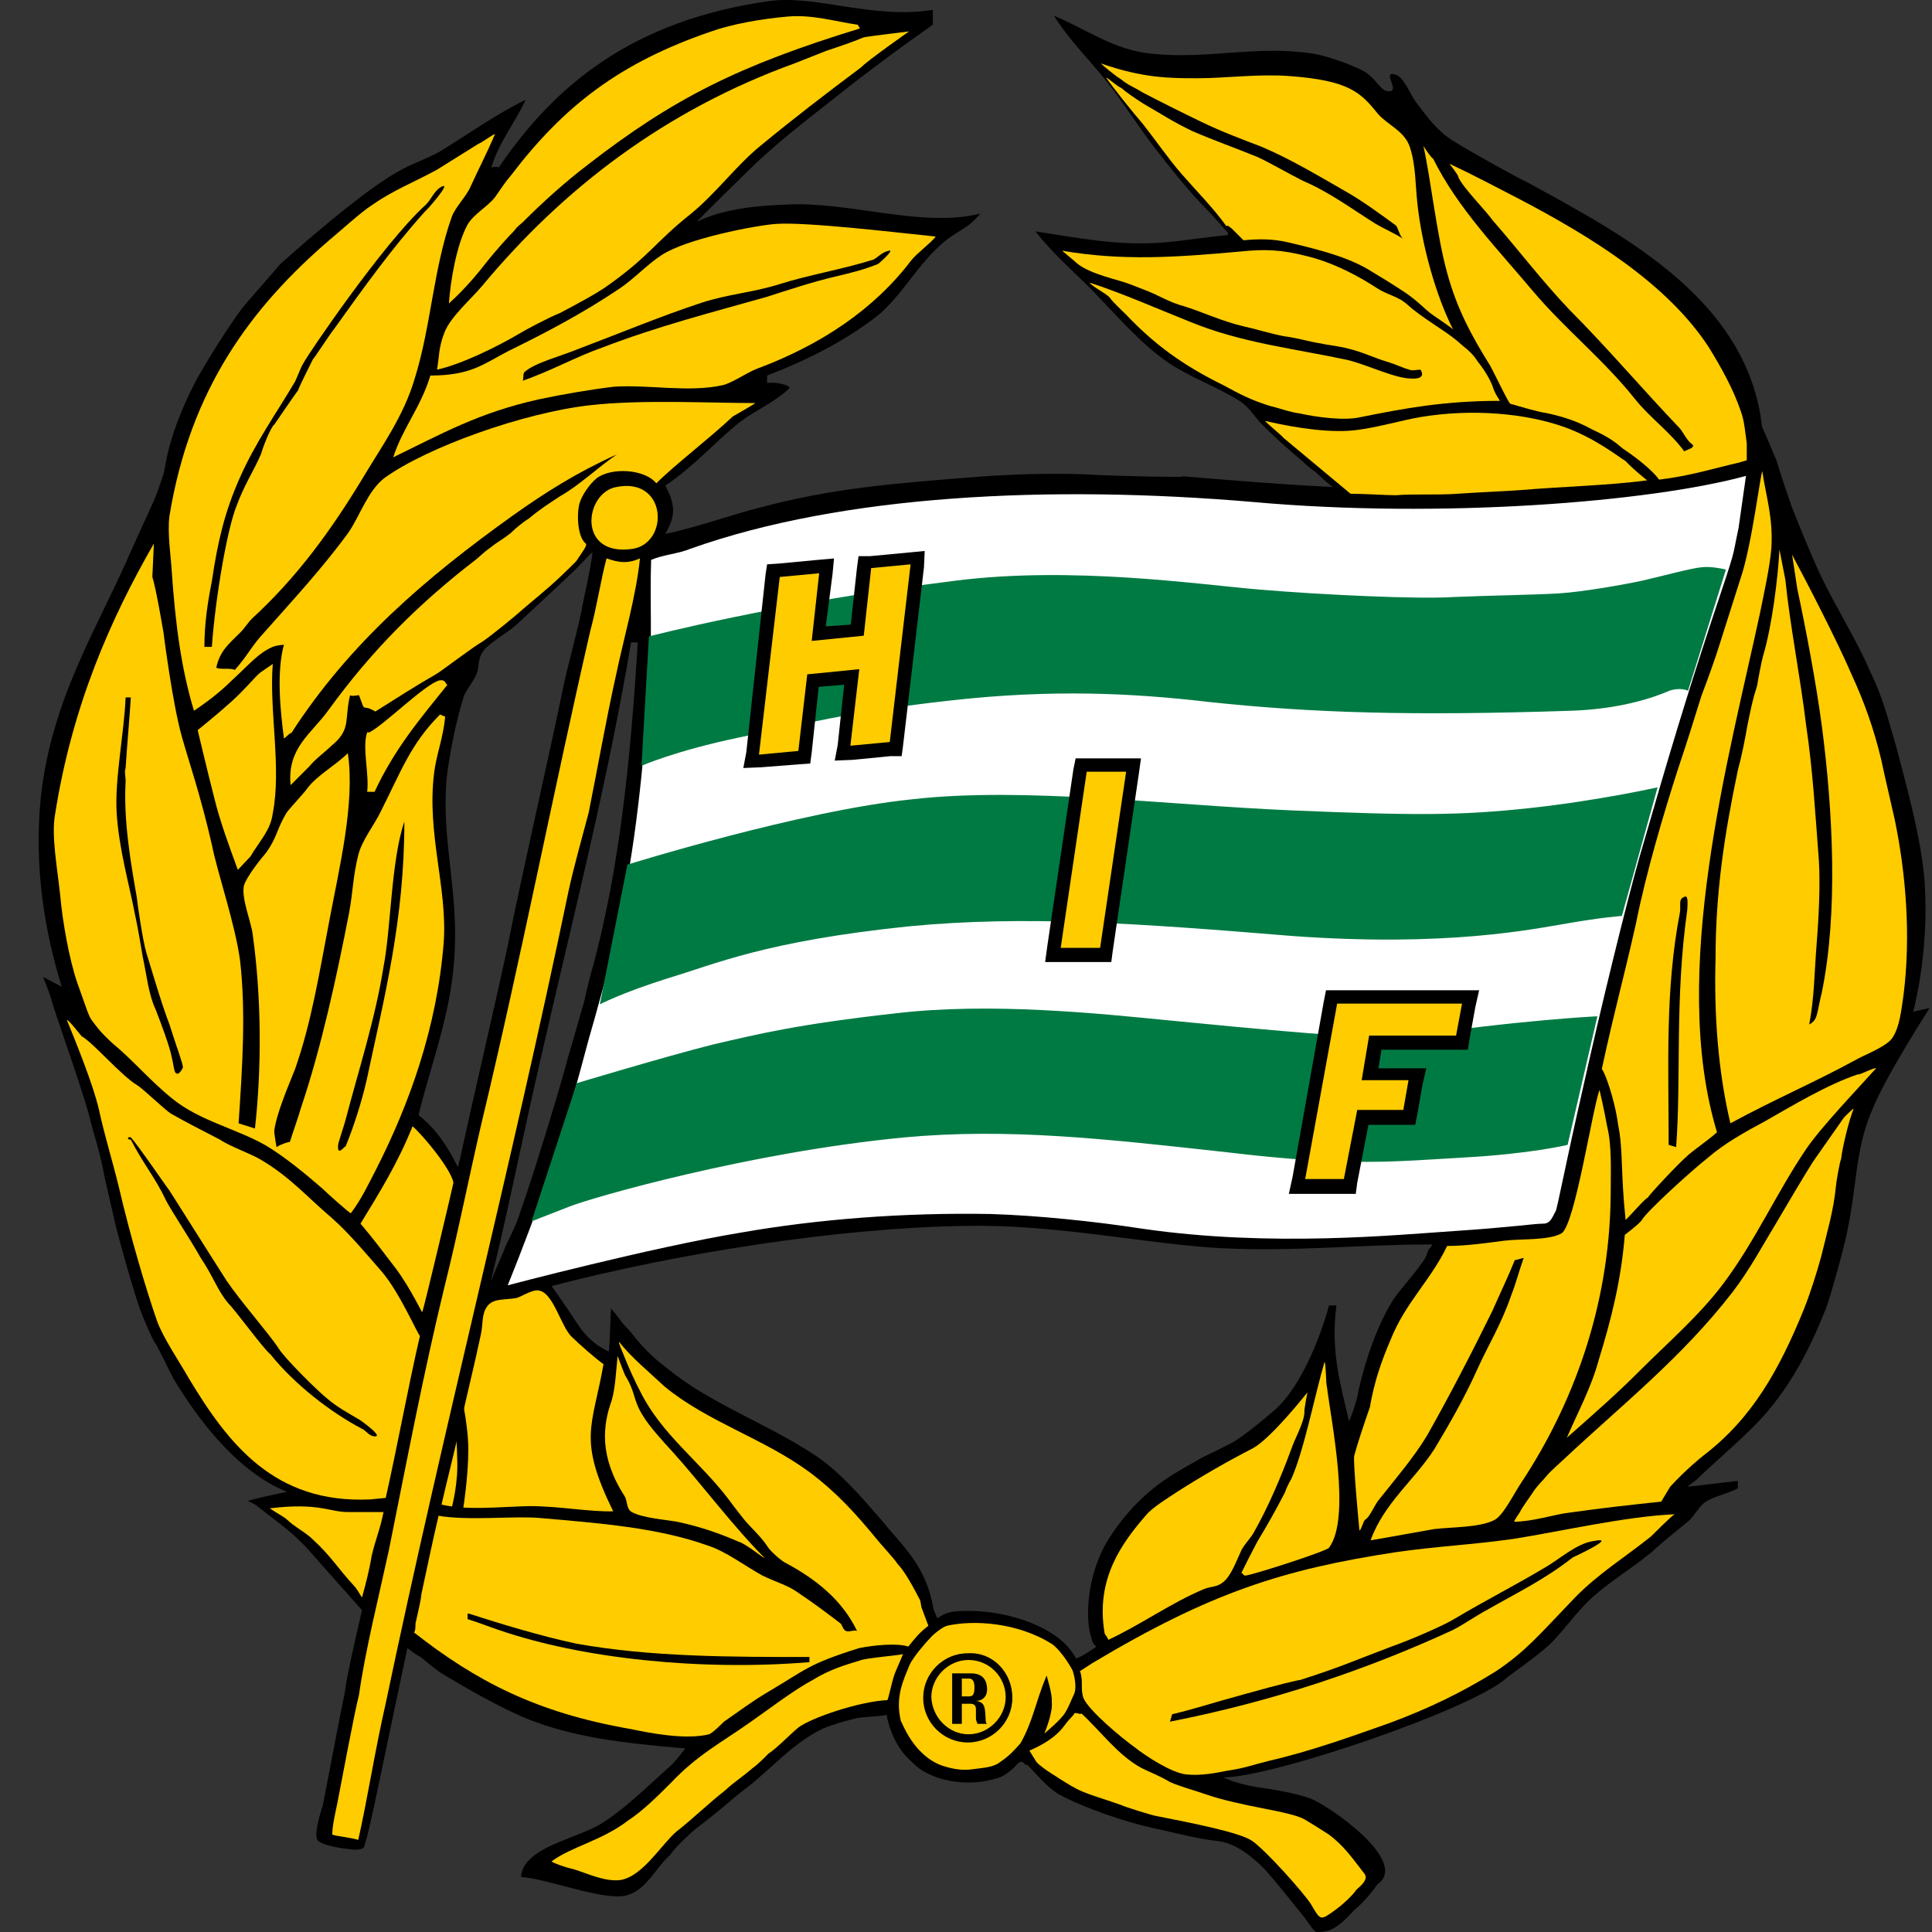 <svg width="50" height="50" viewBox="0 0 50 50" fill="none" xmlns="http://www.w3.org/2000/svg">
<rect x="0" y="0" width="50" height="50" fill="#333333" stroke="none"/>
<path d="M35.126 49.365C34.991 49.461 34.799 49.75 34.51 49.904C34.356 50 34.164 50 34.068 50C33.972 49.962 33.914 49.808 33.645 49.481C33.375 49.154 33.068 48.75 32.721 48.365C32.394 48.038 32.01 47.73 31.567 47.653C31.048 47.596 30.682 47.499 29.836 47.307C29.105 47.153 28.009 46.768 27.412 46.441C27.085 46.249 26.835 45.922 26.585 45.672C26.489 45.71 26.489 45.441 26.258 45.73C26.162 45.826 25.969 45.98 25.816 46.018C25.008 46.268 24.18 46.076 23.738 45.73C23.488 45.499 23.353 45.383 23.199 45.095C23.103 44.941 22.969 44.575 22.949 44.383C22.603 44.441 22.334 44.422 22.122 44.479C21.872 44.537 21.545 44.633 21.314 44.729C20.487 45.114 19.91 45.845 19.198 46.364C18.948 46.557 18.679 46.807 18.429 46.999C18.198 47.191 17.986 47.326 17.794 47.519C17.64 47.653 17.371 47.942 17.352 47.999C16.967 48.327 16.736 48.923 16.198 49.057C15.582 49.192 14.158 48.615 13.485 48.577C13.485 48.423 13.581 48.249 13.678 48.153C14.062 47.73 14.947 47.538 15.505 47.23C16.14 46.845 16.717 46.268 17.256 45.787C17.448 45.633 17.582 45.441 17.736 45.249C16.14 45.114 14.774 44.96 13.543 44.441C12.87 44.152 12.139 43.729 11.523 43.364C11.292 43.229 11.004 42.979 10.888 42.883C10.754 42.825 10.657 42.729 10.542 42.652C10.254 44.018 9.965 45.403 9.676 46.768C9.58 47.191 9.523 47.48 9.426 47.788C9.388 47.884 9.176 47.884 8.984 47.846C8.888 47.846 8.272 47.749 8.214 47.615C8.118 47.461 8.311 46.845 8.349 46.749C8.445 46.268 8.868 44.037 8.926 43.787C8.984 43.306 9.272 42.094 9.369 41.671C9.369 41.671 8.118 40.267 8.003 40.132C7.58 39.651 7.137 39.362 6.656 38.978C6.618 38.939 6.425 38.843 6.406 38.843C6.541 38.804 7.176 38.651 7.426 38.612L7.137 38.477C6.022 37.9 5.117 36.727 4.483 35.669C4.329 35.38 4.04 34.746 4.002 34.746C3.867 34.496 3.675 34.034 3.617 33.861C3.328 33.053 2.809 31.014 3.001 31.745C3.001 31.745 2.905 31.322 2.713 30.494C2.559 29.667 2.424 29.379 2.29 28.802C1.963 27.686 1.424 26.243 1.309 25.801C1.27 25.666 1.116 25.282 1.116 25.282C1.116 25.282 1.539 25.512 1.597 25.532C1.174 24.166 0.866 22.473 1.059 20.607C1.347 18.029 2.559 16.202 3.425 14.182C3.617 13.759 3.752 13.47 4.002 12.913C4.059 12.778 4.252 12.239 4.252 12.182C4.309 11.855 4.348 11.662 4.444 11.354C4.598 10.835 4.887 10.181 5.156 9.7C5.579 8.969 6.118 8.142 6.368 7.854C6.618 7.565 7.176 6.93 7.253 6.834C7.253 6.834 9.234 5.045 10.254 4.468C10.638 4.237 10.985 4.141 11.369 3.929C12.1 3.487 12.812 2.968 13.601 2.583C13.312 3.218 12.927 3.641 12.716 4.333C12.754 4.333 12.85 4.295 12.908 4.333C14.351 2.217 16.351 0.525 19.929 0.024C21.141 -0.13 22.603 0.505 24.142 0.255V0.64C23.373 1.179 22.776 1.621 22.026 2.198C21.141 2.91 20.237 3.564 19.41 4.372C19.179 4.603 18.063 5.68 18.044 5.738C18.679 5.411 19.641 5.314 20.352 5.295C21.949 5.199 23.873 5.911 25.373 5.526C25.027 5.949 24.758 5.968 24.392 6.295C23.757 6.834 23.334 7.661 22.699 8.181C21.872 8.815 20.949 9.296 19.852 9.719C19.852 9.719 19.852 9.873 19.852 9.912C20.179 9.873 20.487 10.008 20.429 10.046C20.083 10.393 19.545 10.623 19.16 10.912C18.487 11.451 17.948 12.085 17.217 12.566C17.506 13.105 17.467 13.374 17.217 13.817C17.986 13.663 19.006 13.297 19.641 13.143C21.564 12.624 23.161 12.509 25.354 12.335C26.181 12.278 27.143 12.239 28.124 12.278C28.643 12.316 31.221 12.374 30.49 12.316C32.087 12.451 33.337 12.547 34.491 12.605C34.356 12.509 34.203 12.355 34.049 12.22C33.914 12.124 33.799 12.028 33.702 11.932C33.356 11.643 32.971 11.297 32.683 11.008C32.452 10.777 32.356 10.566 32.106 10.393C31.433 9.97 30.798 9.777 30.163 9.335C29.49 8.854 28.893 8.161 28.335 7.584C27.816 7.046 27.277 6.603 26.797 5.988C27.816 6.141 28.932 6.372 30.086 6.276C30.605 6.238 31.163 6.141 31.779 6.084V6.026C31.779 6.026 31.356 5.545 31.259 5.449C30.836 5.026 30.432 4.526 30.086 4.083C29.567 3.448 29.201 2.833 28.682 2.16C28.201 1.544 27.701 1.082 27.277 0.409C28.085 0.736 28.816 1.294 29.797 1.39C31.259 1.544 32.548 1.159 33.991 1.39C34.376 1.448 35.145 1.736 35.337 1.871C35.568 2.006 35.722 2.313 35.876 2.352C36.319 2.448 35.722 1.813 36.107 1.929C36.338 1.986 36.492 2.448 36.645 2.641C36.934 3.025 37.184 3.371 37.569 3.622C38.088 3.949 39.416 4.68 39.492 4.699C42.051 6.103 45.475 7.854 45.629 11.412C45.571 11.374 45.667 11.739 45.667 11.739L45.629 12.759C45.629 12.701 45.533 11.027 45.59 11.027C45.629 11.085 45.937 11.835 45.975 11.912C46.071 12.239 46.206 12.643 46.36 13.086C46.61 13.721 46.841 14.298 47.129 14.913C47.514 15.721 48.053 16.567 48.399 17.375C48.726 18.049 48.841 18.53 49.072 19.318C49.322 20.28 49.707 21.627 49.803 22.742C49.899 23.993 49.745 25.262 49.514 26.186C49.649 26.147 49.938 26.089 49.938 26.089C49.938 26.089 48.822 27.821 48.476 28.667C47.956 29.84 48.091 30.802 47.706 32.303C47.61 32.687 47.379 33.515 47.264 33.842C46.783 35.053 46.206 36.15 45.225 37.073C44.686 37.593 44.244 37.958 43.917 38.285L43.667 38.477C44.186 38.42 44.494 38.381 44.975 38.324C44.975 38.324 44.975 38.477 44.975 38.516C44.744 38.651 44.398 38.708 44.148 38.862C43.994 38.958 43.859 39.209 43.724 39.343C43.378 39.632 43.051 39.882 42.743 40.17C42.205 40.613 41.724 40.882 41.205 41.344C40.82 41.69 40.493 42.171 40.147 42.517C39.819 42.844 38.992 43.402 38.973 43.441C38.011 44.268 32.914 45.999 31.663 45.999L31.894 46.095C32.183 46.191 32.471 46.249 32.779 46.287C33.164 46.345 33.548 46.422 33.895 46.538C34.337 46.691 36.511 48.173 35.645 48.769C35.472 49.019 35.241 49.269 35.126 49.365ZM15.024 14.605C14.889 14.759 13.947 15.625 13.389 16.144C13.158 16.375 12.581 16.664 12.466 16.914C12.37 17.068 12.408 17.26 12.331 17.452C12.273 17.606 12.004 17.933 11.985 18.087C11.792 18.703 11.639 19.491 11.562 20.107C11.408 21.761 11.889 23.069 11.754 24.839C11.658 26.282 11.138 27.59 10.831 28.859C11.273 29.206 11.562 29.629 11.85 30.206L11.908 29.975C12.35 27.955 12.716 26.436 13.12 24.57C13.562 22.358 14.082 20.165 14.562 17.856C14.697 17.183 14.909 16.491 15.043 15.836C15.101 15.49 15.293 14.721 15.332 14.298C15.351 14.259 15.197 14.413 15.024 14.605ZM16.332 16.625C15.62 20.876 14.485 25.051 13.581 29.244C13.293 30.552 13.004 31.956 12.697 33.168L13.043 32.36C13.1 32.168 13.274 31.918 13.428 31.476C13.908 30.11 14.582 27.84 14.697 27.378C14.832 26.936 14.986 26.359 15.12 25.916C15.216 25.474 15.313 25.108 15.351 24.993C16.024 22.473 16.313 19.78 16.505 16.625H16.332ZM28.374 42.613C28.335 42.575 28.278 42.556 28.239 42.363C28.105 41.978 28.085 40.901 28.624 39.94C29.143 39.074 29.778 38.535 30.221 38.247C30.663 37.958 31.394 37.573 31.105 37.727C30.779 37.881 31.625 37.477 31.875 37.343C32.125 37.208 32.606 36.823 33.029 36.458C33.645 35.881 34.145 34.707 34.395 33.784C34.433 33.784 34.549 33.784 34.587 33.784C34.433 34.957 34.683 35.804 34.914 36.785C34.914 36.785 35.107 36.342 35.164 35.958C35.357 35.13 35.645 34.303 36.049 33.649C36.203 33.399 36.915 32.63 36.934 32.437C36.972 32.303 37.03 32.303 37.069 32.206C35.145 32.206 33.529 32.399 31.606 32.303C29.721 32.206 27.393 31.687 25.065 31.726C21.68 31.764 17.429 32.457 14.274 33.284C14.312 33.322 14.851 34.111 14.947 34.265C15.101 34.496 15.332 34.784 15.755 34.977C15.793 34.65 15.793 34.169 15.813 33.861C15.813 33.861 16.005 34.092 16.044 34.149C16.101 34.246 16.236 34.38 16.294 34.438C16.621 34.861 16.871 35.111 17.275 35.419C18.352 36.304 19.795 36.823 20.987 37.593C21.699 38.035 22.295 38.747 22.815 39.343C23.392 40.055 23.969 40.517 24.161 41.651L24.257 41.882C24.488 41.728 24.604 41.69 25.065 41.69C26.143 41.69 27.431 42.132 27.835 42.902C27.835 42.979 28.278 42.69 28.374 42.613Z" fill="black"/>
<path d="M15.984 35.092C15.946 35.438 15.927 35.919 15.83 36.246C15.6 36.881 15.503 37.689 16.157 38.708C16.254 38.862 16.196 39.035 16.35 39.132C16.638 39.285 17.177 39.324 17.523 39.382C18.139 39.516 18.581 39.67 19.12 39.901C19.312 39.959 19.697 40.286 19.793 40.324C18.966 39.497 18.139 38.381 17.389 37.554C17.158 37.304 16.811 36.919 16.658 36.669C16.369 36.227 16.465 36.054 16.177 35.592C16.119 35.458 15.984 35.092 15.984 35.092Z" fill="#FFCC00"/>
<path d="M35.317 48.5C34.99 48.076 34.779 47.769 34.394 47.48C34.298 47.422 34.163 47.326 33.778 47.095C33.394 46.864 32.143 46.768 31.162 46.422C31.066 46.384 30.335 46.172 30.239 46.095C30.008 45.96 29.758 45.864 29.527 45.749C28.912 45.403 28.508 44.825 27.988 44.345C27.95 44.383 27.854 44.306 27.796 44.345C27.834 44.345 27.661 44.498 27.565 44.633C27.334 44.96 26.988 45.153 26.642 45.306C26.699 45.403 26.738 45.46 26.796 45.556C26.853 45.691 27.373 45.999 27.219 45.903C28.046 46.441 27.95 46.345 29.008 46.711C29.065 46.749 29.873 46.999 29.931 46.999C30.912 47.192 32.066 47.422 32.393 47.634C32.72 47.846 33.74 48.98 33.932 49.288C34.182 49.712 34.163 49.712 34.567 49.423C34.702 49.327 34.99 49.077 35.105 48.904C35.24 48.788 35.413 48.634 35.317 48.5Z" fill="#FFCC00"/>
<path d="M11.387 17.606C11.041 17.664 9.944 18.761 9.56 18.953C9.521 18.953 9.521 18.953 9.502 18.953C9.367 19.337 9.56 20.03 9.502 20.492C9.541 20.492 9.656 20.492 9.694 20.492C10.214 19.376 10.868 18.607 11.579 17.722C11.522 17.703 11.541 17.587 11.387 17.606Z" fill="#FFCC00"/>
<path d="M45.051 14.952C44.859 15.567 44.705 16.029 44.513 16.645C44.416 16.972 44.166 17.664 44.032 18.01C43.782 18.818 43.685 19.126 43.416 19.934C43.07 21.011 42.608 22.55 42.339 23.897C41.993 25.436 41.8 26.07 41.454 27.667C41.512 27.705 41.781 28.398 41.877 29.11C42.012 29.783 41.935 30.264 42.07 31.572C42.127 31.533 42.589 30.995 42.647 30.995C42.647 30.956 43.416 30.129 43.705 29.879C43.936 29.687 44.224 29.494 44.436 29.302C43.185 25.186 44.763 19.53 45.551 15.856C45.648 15.375 45.801 14.682 45.84 14.221C45.898 13.413 45.705 12.855 45.609 12.201C45.571 12.182 45.34 14.105 45.051 14.952Z" fill="#FFCC00"/>
<path d="M43.223 38.478C43.608 38.054 44.031 37.708 44.108 37.651C45.358 36.689 46.051 35.438 46.686 33.88C46.84 33.495 47.013 32.957 47.128 32.534C47.282 31.899 47.455 31.322 47.513 30.706C47.513 30.648 47.609 30.071 47.648 29.994C47.686 29.668 47.84 29.033 47.974 28.686C47.917 28.725 47.821 28.821 47.724 28.917C47.628 29.052 47.051 29.879 46.916 30.071C46.59 30.591 46.301 31.091 45.993 31.61C45.608 32.245 45.282 32.861 44.839 33.438C43.531 35.13 41.992 36.342 40.492 37.747C40.434 37.804 40.107 38.093 40.049 38.17C39.857 38.401 39.799 38.42 39.626 38.689C39.588 38.747 39.376 39.035 39.337 39.132C39.299 39.189 39.203 39.324 39.184 39.382C39.664 39.382 40.242 39.189 40.588 39.151C41.55 39.016 42.088 38.959 42.992 38.862L43.223 38.478Z" fill="#FFCC00"/>
<path d="M32.182 6.218C32.605 6.18 32.951 6.18 33.355 6.276C34.336 6.507 34.99 6.699 35.529 7.046C35.625 7.103 36.01 7.334 36.356 7.565C36.702 7.796 36.875 8.007 37.068 8.142C37.26 8.277 37.548 8.469 37.606 8.527C37.164 7.661 36.798 6.353 36.683 5.276C36.625 4.757 36.644 4.295 36.49 3.814C36.356 3.391 35.913 3.237 35.663 2.948C35.221 2.41 34.952 2.083 33.355 1.967C32.547 1.91 31.72 2.025 30.989 2.025C30.277 2.025 29.585 2.025 28.488 1.64C28.546 1.698 28.815 1.929 29.027 2.063C29.181 2.198 29.354 2.256 29.566 2.39C30.046 2.641 30.623 2.929 31.104 3.16C31.624 3.41 32.085 3.583 32.643 3.795C33.413 4.122 34.144 4.564 34.817 4.949C35.259 5.199 35.702 5.526 36.125 5.834C36.183 5.891 36.221 6.122 36.317 6.18C36.067 6.026 35.875 5.949 35.606 5.795C34.99 5.411 34.432 4.987 33.721 4.68C33.336 4.487 32.913 4.237 32.547 4.064C31.932 3.814 31.431 3.641 30.854 3.391C30.335 3.141 30.085 2.968 29.585 2.679C29.431 2.583 29.065 2.333 29.046 2.294C28.854 2.198 28.719 2.044 28.623 2.006C28.854 2.333 29.335 2.929 29.585 3.218C29.931 3.66 30.22 4.083 30.566 4.487C30.951 4.93 31.393 5.372 31.739 5.853C31.778 5.815 31.835 5.891 31.874 5.911L32.182 6.218Z" fill="#FFCC00"/>
<path d="M42.627 12.432C41.607 12.566 40.511 12.586 39.376 12.682C38.837 12.72 38.26 12.74 37.721 12.778C37.202 12.817 36.548 12.778 36.125 12.817C35.894 12.817 35.298 12.778 34.951 12.778L33.22 11.335C33.182 11.278 32.778 10.951 32.739 10.893C33.566 11.085 34.49 11.22 35.144 11.124C35.625 11.066 36.298 10.874 36.74 10.797C38.106 10.566 39.491 10.701 40.472 11.047C41.28 11.335 41.876 11.816 42.069 11.932C42.242 12.124 42.627 12.432 42.627 12.432Z" fill="#FFCC00"/>
<path d="M42.936 12.413C43.744 12.316 44.34 12.124 45.013 11.97L45.206 11.912C45.206 11.912 45.206 11.528 45.206 11.47C45.167 11.22 45.148 10.893 45.052 10.643C44.859 10.066 44.532 9.489 44.225 8.989C43.147 7.334 41.166 6.122 39.339 5.161C38.704 4.834 38.165 4.545 37.511 4.237C37.55 4.295 37.742 4.526 37.742 4.583C37.838 4.834 38.454 5.449 38.627 5.699C39.3 6.469 39.896 7.257 40.608 8.007C41.57 8.969 42.551 10.123 43.455 11.066C43.551 11.162 43.648 11.393 43.782 11.489C43.917 11.585 43.628 11.643 43.59 11.682C43.205 11.162 42.705 10.816 42.32 10.335C41.512 9.316 40.493 8.508 39.666 7.527C38.781 6.469 37.723 5.391 37.088 4.103C37.05 4.103 36.857 3.814 36.838 3.776C37.03 4.641 37.184 6.103 37.453 7.065C37.703 7.988 38.088 8.7 38.569 9.469C38.723 9.758 39.05 10.45 39.089 10.45C39.435 10.547 39.723 10.643 40.07 10.7C40.493 10.797 40.8 10.893 41.224 11.124C41.647 11.316 41.839 11.47 41.993 11.605C42.763 12.124 42.936 12.413 42.936 12.413Z" fill="#FFCC00"/>
<path d="M8.733 46.653C8.695 46.845 8.599 47.23 8.599 47.48C8.791 47.538 8.983 47.538 9.272 47.615C9.503 46.595 9.714 45.249 9.984 44.075C11.484 36.919 13.235 30.187 14.716 23.05C14.85 22.435 15.062 21.684 15.235 21.03C15.485 19.78 15.678 18.664 15.947 17.452C16.139 16.529 16.466 15.413 16.562 14.451C16.216 14.605 15.985 14.548 15.697 14.451C15.543 15.029 15.447 15.702 15.274 16.337C14.312 20.53 13.485 24.801 12.465 29.052C12.138 30.456 11.85 31.918 11.503 33.303C10.965 35.515 10.541 37.747 10.061 40.132C9.811 41.286 9.445 42.748 9.291 43.864C9.176 44.287 8.772 46.461 8.733 46.653Z" fill="#FFCC00"/>
<path d="M20.39 0.428C19.717 0.486 18.947 0.621 18.409 0.813C16.043 1.621 14.6 2.737 13.234 4.526C13.099 4.68 12.945 4.91 12.811 5.103C12.618 5.353 12.272 5.526 12.099 5.814C11.81 6.353 11.657 7.276 11.618 7.854C12.041 7.469 12.33 7.123 12.676 6.68C12.868 6.449 13.119 6.161 13.311 5.968C13.407 5.834 13.446 5.834 13.542 5.738C14.061 5.218 14.619 4.718 15.196 4.276C17.427 2.544 19.12 1.698 22.256 0.736L22.198 0.64C21.64 0.563 21.025 0.371 20.39 0.428Z" fill="#FFCC00"/>
<path d="M15.158 14.067C14.927 13.874 14.927 13.24 15.004 13.009C15.062 12.817 15.254 12.528 15.446 12.374C15.831 12.086 16.697 12.143 16.985 12.509C17.466 12.028 18.351 11.355 18.966 10.777C18.966 10.777 19.544 10.45 19.544 10.431C18.332 10.431 16.6 10.335 15.254 10.489C13.561 10.681 11.06 11.566 9.945 12.374C9.521 12.701 9.31 13.355 9.021 13.778C8.348 14.702 7.579 15.529 6.848 16.356C6.521 16.702 6.405 16.972 6.078 17.337C5.944 17.279 5.693 17.337 5.597 17.279C5.693 16.837 5.924 16.664 6.232 16.356C6.328 16.26 6.424 16.106 6.521 16.01C7.675 14.952 8.56 13.74 9.387 12.374C9.868 11.566 10.445 10.777 10.733 9.796C11.156 8.45 11.214 6.95 11.695 5.603C11.791 5.353 12.08 5.064 12.176 4.834C12.368 4.41 12.599 3.968 12.811 3.468C12.772 3.468 12.426 3.718 12.388 3.718C11.772 4.103 11.368 4.353 11.31 4.391C10.676 4.737 10.195 4.91 9.618 5.314C9.368 5.468 8.752 6.026 8.54 6.199C6.501 7.95 4.924 10.066 4.385 13.355C4.328 13.798 4.424 14.413 4.443 14.759C4.539 16.164 4.693 17.318 5.02 18.395C5.251 18.241 5.655 17.953 5.982 17.626C6.463 17.183 6.694 16.895 7.059 16.741C7.213 16.683 7.29 16.702 7.348 16.683C7.155 17.395 7.252 18.376 7.348 19.107C7.386 19.107 7.502 18.953 7.54 18.972C9.041 16.645 11.022 14.952 13.253 13.355C14.119 12.74 14.908 12.239 15.966 11.759C15.485 12.086 14.985 12.566 14.504 12.836C14.215 13.028 13.965 13.182 13.696 13.413C13.542 13.509 13.35 13.663 13.215 13.798C13.022 13.951 12.869 14.028 12.676 14.182C12.541 14.278 12.445 14.375 12.33 14.471C10.829 15.625 9.618 16.837 8.502 18.376C8.06 18.991 7.425 19.357 7.521 20.319C7.559 20.28 7.906 19.934 8.002 19.838C8.156 19.645 8.425 19.453 8.579 19.299C9.098 18.876 8.906 18.626 9.06 17.991C9.098 18.03 9.252 17.991 9.291 17.991C9.483 18.511 9.329 18.183 9.714 18.414C10.233 18.087 10.772 17.741 11.31 17.433C11.464 17.337 12.272 16.721 12.484 16.606C12.715 16.452 13.35 15.933 13.561 15.741C14.177 15.221 14.331 15.106 14.908 14.529C15.062 14.298 15.215 14.105 15.158 14.067Z" fill="#FFCC00"/>
<path d="M20.082 5.795C19.544 5.834 17.755 6.18 17.12 6.603C16.735 6.853 16.389 7.238 16.004 7.488C15.081 8.104 14.215 8.565 13.157 9.085C12.523 9.412 12.196 9.719 11.138 9.719C10.887 10.547 10.426 11.066 10.176 11.835C11.445 11.22 12.388 10.681 13.946 10.335C14.581 10.2 15.254 10.085 15.889 10.008C16.812 9.95 17.812 10.162 18.697 9.97C18.948 9.912 19.332 9.643 19.582 9.546C21.237 8.931 22.622 8.007 23.583 6.738C23.737 6.545 24.064 6.315 24.218 6.122C23.276 6.026 20.871 5.738 20.082 5.795Z" fill="#FFCC00"/>
<path d="M27.488 6.488C27.527 6.526 27.834 6.776 27.873 6.815C28.219 7.103 28.95 7.238 29.239 7.354C29.335 7.392 29.489 7.45 29.585 7.488C30.008 7.642 30.22 7.815 30.662 7.931C31.143 8.084 31.624 8.315 32.201 8.45C32.394 8.488 32.913 8.642 33.221 8.7C33.644 8.758 33.836 8.835 34.202 8.892C34.356 8.931 34.625 8.95 34.913 9.027C35.298 9.123 35.548 9.258 35.933 9.373C36.125 9.431 36.318 9.527 36.472 9.566C36.529 9.604 36.702 9.566 36.76 9.566C36.76 9.566 36.953 9.816 36.529 9.797C36.106 9.797 35.414 9.45 34.875 9.316C33.528 9.027 32.124 8.873 30.816 8.335C30.085 8.046 28.989 7.565 28.2 7.315C28.258 7.411 28.642 7.604 28.719 7.7C28.777 7.796 29.046 8.046 29.143 8.142C29.874 8.912 30.605 9.45 31.663 9.97C32.086 10.2 32.374 10.354 32.874 10.508C33.124 10.566 33.355 10.662 33.644 10.701C34.067 10.797 34.798 10.893 35.202 10.797C36.356 10.566 37.376 10.374 38.818 10.374C38.761 10.277 38.684 10.181 38.626 9.989C38.53 9.739 38.337 9.47 38.241 9.354C38.087 9.104 37.914 9.008 37.703 8.815C37.356 8.527 36.818 8.238 36.433 7.892C36.183 7.661 35.914 7.642 35.625 7.45C35.183 7.161 34.548 6.815 33.875 6.642C33.144 6.449 32.701 6.449 32.124 6.507C30.431 6.661 29.046 6.757 27.488 6.488Z" fill="#FFCC00"/>
<path d="M15.946 12.605C15.119 12.759 14.927 14.432 16.389 14.202C17.331 14.028 17.255 12.336 15.946 12.605Z" fill="#FFCC00"/>
<path d="M3.982 14.067C2.866 16.01 1.866 18.26 1.423 21.088C1.327 21.627 1.481 22.454 1.558 23.166C1.616 23.839 1.789 24.82 2 25.435C2.231 26.07 2.289 26.301 2.385 26.416C2.635 26.763 2.808 26.897 2.904 26.994C3.443 27.436 3.866 27.955 4.463 28.436C5.174 29.013 6.117 29.206 6.886 29.648C7.367 29.937 7.906 30.379 8.348 30.764C8.444 30.86 9.022 31.379 9.079 31.399C9.368 31.014 9.522 30.668 9.753 30.225C10.58 28.59 11.311 26.609 11.484 24.377C11.58 22.973 11.041 21.569 11.234 20.011C11.291 19.53 11.464 19.126 11.522 18.549L11.388 18.491C10.618 19.261 10.368 19.991 9.849 21.011C9.695 21.338 9.368 21.742 9.272 22.127C9.137 22.665 9.137 23.05 9.041 23.589C8.714 25.282 8.31 27.128 7.79 28.667C7.694 28.994 7.598 29.244 7.502 29.552C7.463 29.552 7.271 29.61 7.156 29.687C7.156 29.687 7.098 29.36 7.098 29.263C7.156 28.821 7.444 28.148 7.637 27.667C8.06 26.455 8.252 25.243 8.521 23.839C8.771 22.492 9.195 20.799 9.002 19.491C8.675 19.818 8.194 20.069 7.944 20.415C7.848 20.549 7.463 20.953 7.406 21.049C7.156 21.473 7.175 21.665 6.886 22.069C6.752 22.223 6.367 22.704 6.309 22.935C6.252 23.281 6.502 23.858 6.54 24.185C6.771 25.839 6.771 27.667 6.598 29.206C6.463 29.167 6.309 29.11 6.175 29.071C6.271 27.628 6.367 26.205 6.213 24.858C6.078 23.877 5.636 22.627 5.482 21.857C5.194 20.588 4.867 19.645 4.713 19.087C4.463 18.222 4.232 16.375 4.232 16.375C4.232 16.375 4.039 15.221 3.943 14.932L3.982 14.067Z" fill="#FFCC00"/>
<path d="M46.052 14.221C46.014 14.952 45.86 16.202 45.629 16.972C45.59 17.106 45.494 17.606 45.475 17.741C45.34 18.164 45.321 18.318 45.225 18.761C45.167 19.107 45.071 19.588 44.975 19.934C44.629 21.588 44.398 23.089 44.398 24.82C44.359 26.224 44.455 27.686 44.782 29.071C45.956 28.436 46.956 28.013 48.014 27.436C48.245 27.301 48.822 27.09 48.976 26.859C49.168 26.57 49.207 26.128 49.264 25.743C49.457 24.204 49.322 22.589 49.034 21.204C48.937 20.761 48.783 20.126 48.687 19.665C48.495 18.857 48.245 18.164 47.918 17.453C47.572 16.645 46.802 15.144 46.379 14.355L46.514 15.24C46.744 16.318 46.995 17.645 47.148 18.78C47.437 20.992 47.572 23.627 47.148 25.686C47.014 26.224 47.052 26.397 46.821 26.513C46.956 25.84 46.956 25.147 47.014 24.435C47.072 23.724 47.11 22.877 47.072 22.262C46.975 21.011 46.918 19.953 46.744 18.78C46.591 17.51 46.321 16.164 46.206 15.009L46.052 14.221Z" fill="#FFCC00"/>
<path d="M6.751 17.395C6.617 17.491 6.367 17.818 5.982 18.164C5.597 18.51 5.116 18.895 5.116 18.895C5.116 18.895 5.366 19.953 5.539 20.626C5.693 21.261 5.924 21.877 6.155 22.512L6.482 22.165C6.732 21.742 7.001 21.492 7.059 21.05C7.29 19.876 6.963 18.376 7.059 17.183L6.751 17.395Z" fill="#FFCC00"/>
<path d="M9.926 39.132C9.926 39.132 9.291 39.132 9.002 39.132C8.521 39.132 8.271 38.882 6.982 39.035C7.175 39.17 7.309 39.228 7.425 39.324C7.617 39.516 7.906 39.651 8.098 39.843C8.579 40.286 8.714 40.555 9.175 41.055C9.233 41.113 9.329 41.286 9.368 41.344C9.464 40.998 9.56 40.632 9.618 40.267C9.733 39.786 9.829 39.612 9.926 39.132Z" fill="#FFCC00"/>
<path d="M9.983 38.766C10.31 37.304 10.56 35.9 10.868 34.573C10.81 34.534 10.348 33.457 9.887 32.918C9.502 32.476 9.021 31.899 8.579 31.514C7.905 30.937 7.501 30.456 6.751 30.014C6.501 29.86 5.943 29.667 5.693 29.494C5.212 29.244 4.866 29.071 4.424 28.821C4.27 28.725 3.712 28.186 3.558 28.09C3.135 27.84 2.404 26.974 2.115 26.82C2.077 26.782 1.788 26.397 1.73 26.397C1.981 27.013 2.404 28.052 2.558 28.706C2.712 29.417 2.904 30.014 3.077 30.725C3.366 31.976 3.789 33.399 4.058 34.169C4.212 34.611 4.635 35.227 4.885 35.669C5.905 37.362 7.097 38.92 9.579 38.805L9.983 38.766Z" fill="#FFCC00"/>
<path d="M48.09 27.802C47.321 28.052 46.359 28.629 45.686 29.013C45.147 29.302 44.628 29.59 44.185 29.975C43.743 30.322 42.589 31.38 42.493 31.572C42.435 31.668 42.05 31.957 42.05 31.957C41.954 33.13 41.704 34.13 41.377 35.188C41.185 35.9 40.858 36.496 40.55 37.208C41.358 36.496 41.858 36.054 42.435 35.477C43.166 34.746 43.993 34.034 44.609 33.207C45.417 32.13 45.974 30.879 46.725 29.764C47.109 29.186 48.09 28.167 48.552 27.648C48.533 27.609 48.09 27.84 48.09 27.802Z" fill="#FFCC00"/>
<path d="M14.811 34.611C14.523 34.361 14.33 33.457 13.946 33.399C13.792 33.361 13.503 33.553 13.369 33.592C13.042 33.649 12.753 33.592 12.599 33.822C12.464 34.015 12.503 34.265 12.445 34.534C12.291 35.265 12.099 36.035 11.907 36.9C11.772 37.535 11.58 38.266 11.426 38.939C12.099 39.093 12.888 38.997 13.696 38.978C14.504 38.978 15.254 39.132 15.869 39.112C14.946 37.227 15.331 36.939 15.619 35.304C15.446 35.188 14.965 34.765 14.811 34.611Z" fill="#FFCC00"/>
<path d="M35.048 37.67C35.009 37.804 35.182 39.613 35.182 39.613C35.24 39.574 35.278 39.363 35.336 39.324C35.432 39.286 35.586 38.939 35.663 38.843C36.086 38.305 36.587 37.727 36.933 37.15C37.51 36.131 38.106 34.977 38.626 33.919C38.818 33.476 39.01 33.092 39.203 32.611C39.241 32.611 39.356 32.572 39.433 32.553C39.299 32.938 39.241 33.188 39.106 33.534C38.856 34.265 38.529 34.784 38.241 35.419C37.914 36.15 37.529 36.823 37.125 37.497C36.606 38.305 35.817 38.901 35.471 39.863C36.048 39.767 36.548 39.67 37.106 39.574C37.587 39.516 38.279 39.536 38.664 39.343C38.895 39.247 39.203 38.612 39.376 38.362C40.684 36.381 41.646 33.861 41.684 30.976C41.684 30.302 41.722 29.668 41.588 29.129C41.53 28.783 41.395 28.206 41.395 28.206C41.203 28.744 40.761 31.687 40.414 31.918C40.068 32.111 39.356 32.053 38.914 32.111C38.472 32.168 37.952 32.245 37.452 32.245C37.029 33.13 36.375 33.707 35.99 34.669C35.759 35.208 35.567 35.746 35.452 36.419C35.317 36.804 35.124 37.381 35.048 37.67Z" fill="#FFCC00"/>
<path d="M28.277 43.037C31.336 41.209 33.221 40.613 36.126 40.17C37.184 40.017 38.107 39.978 39.184 39.824C40.396 39.632 42.05 39.247 43.339 39.189C43.243 39.247 42.82 39.67 42.724 39.766C42.05 40.305 41.358 40.728 40.742 41.363C39.819 42.325 39.492 42.729 38.722 43.248C37.857 43.787 36.991 44.21 35.953 44.595C34.971 44.941 33.913 45.326 32.817 45.576C32.432 45.672 32.182 45.768 31.759 45.826C31.47 45.883 31.086 45.961 30.701 45.922C30.316 45.883 29.643 45.441 29.354 45.21C29.027 44.979 28.2 44.287 28.046 43.96C27.95 43.71 28.046 43.517 27.95 43.248L28.277 43.037Z" fill="#FFCC00"/>
<path d="M24.026 42.075C23.776 42.267 23.68 42.402 23.507 42.613C23.218 42.517 22.622 42.575 22.237 42.652C20.891 43.075 20.891 43.191 19.814 43.825C19.429 44.056 19.102 44.306 18.736 44.556C18.679 44.614 18.448 44.845 18.352 44.883C17.736 45.037 16.794 44.845 16.332 44.749C13.87 44.325 12.311 43.498 10.715 42.248C10.753 42.209 10.753 42.094 10.753 42.017C10.85 41.575 10.888 41.44 10.907 41.248C11.061 40.536 11.196 39.882 11.35 39.228C12.119 39.362 13.331 39.228 13.966 39.285C15.524 39.42 17.024 39.536 18.313 39.997C18.794 40.151 19.294 40.536 19.717 40.767C20.102 40.959 20.391 41.017 20.698 41.248C21.045 41.478 21.429 41.767 21.756 42.017C21.795 42.056 21.814 42.171 21.891 42.209C21.987 42.248 22.083 42.171 22.18 42.209C21.795 41.401 21.102 40.863 20.352 40.459C20.218 40.401 19.929 40.132 19.871 40.036C19.679 39.747 19.486 39.593 19.256 39.324C19.102 39.132 18.929 38.901 18.813 38.747C18.102 37.824 17.12 37.112 16.582 36.035C16.447 35.785 16.255 35.361 16.159 35.111C16.101 34.957 16.005 34.765 16.024 34.727C16.313 35.111 16.851 35.554 17.197 35.881C18.313 36.804 19.775 37.227 20.968 38.112C21.68 38.651 22.141 39.17 22.699 39.843C22.738 39.901 23.18 40.382 23.218 40.459C23.449 40.709 23.642 41.094 23.796 41.382C23.834 41.44 23.834 41.575 23.853 41.613L24.026 42.075Z" fill="#FFCC00"/>
<path d="M10.677 29.148C10.292 30.11 9.811 30.879 9.33 31.668C9.657 32.053 9.946 32.438 10.253 32.841C10.638 33.361 10.927 33.996 10.927 33.957C10.965 33.899 11.735 30.629 11.735 30.61C11.677 30.264 10.965 29.398 10.677 29.148Z" fill="#FFCC00"/>
<path d="M34.279 35.246C34.049 36.015 33.741 37.573 33.414 38.285C33.375 38.343 33.279 38.535 33.26 38.612C33.01 39.093 32.818 39.439 32.548 39.882C32.394 40.17 32.298 40.363 32.125 40.709C32.183 40.709 32.163 40.805 32.279 40.767C32.51 40.728 34.318 40.151 34.395 40.055C34.972 39.285 34.453 36.804 34.337 35.861C34.318 35.881 34.318 35.284 34.279 35.246Z" fill="#FFCC00"/>
<path d="M33.836 36.035C33.836 36.035 32.913 37.208 32.432 37.477C31.758 37.824 31.124 38.189 30.489 38.593C30.258 38.747 29.816 39.016 29.662 39.209C29.027 39.94 28.354 40.863 28.584 42.248C28.584 42.306 28.681 42.383 28.681 42.44C29.508 42.056 30.316 41.478 31.143 41.132C31.374 41.036 31.47 41.094 31.662 40.94C31.855 40.786 31.989 40.42 32.105 40.17C32.162 40.016 32.336 39.843 32.432 39.689C32.816 39.016 33.144 38.247 33.413 37.516C33.509 37.227 33.74 36.843 33.759 36.554C33.74 36.516 33.836 36.035 33.836 36.035Z" fill="#FFCC00"/>
<path d="M24.507 42.075C24.372 42.113 24.122 42.325 24.065 42.402C23.93 42.536 23.641 42.883 23.545 43.075C23.391 43.46 23.16 43.902 23.314 44.537C23.353 44.595 23.641 45.422 24.372 45.691C24.661 45.787 24.911 45.826 25.18 45.787C25.43 45.749 25.7 45.749 25.892 45.595C26.123 45.441 26.277 45.268 26.411 45.114C26.738 44.537 26.796 44.056 27.085 43.364C27.085 43.364 27.239 43.844 27.219 44.037C27.258 44.325 27.027 44.864 27.027 44.864C27.027 44.864 27.45 44.518 27.566 44.325C27.681 44.133 27.72 43.998 27.797 43.844C27.893 43.614 27.758 43.229 27.758 43.229C27.758 43.229 27.527 42.786 27.239 42.556C26.334 41.979 25.18 41.921 24.507 42.075Z" fill="#FFCC00"/>
<path d="M22.236 42.979C21.909 43.075 21.467 43.21 21.063 43.46C20.524 43.748 19.909 44.229 19.409 44.575C18.677 45.095 18.062 45.403 17.369 46.134C17.043 46.461 16.639 46.865 16.254 47.115C15.581 47.634 14.792 47.788 14.273 48.173C14.311 48.211 14.619 48.327 14.811 48.365C15.157 48.461 15.638 48.711 16.061 48.654C16.639 48.557 17.119 47.73 17.504 47.403C17.947 47.057 18.312 46.691 18.755 46.345C19.005 46.114 19.197 45.999 19.466 45.768C19.601 45.672 19.755 45.518 19.889 45.383C20.12 45.23 20.428 44.903 20.659 44.71C20.986 44.46 22.217 44.037 22.967 43.998C23.006 43.902 23.063 43.614 23.121 43.421C23.179 43.229 23.256 43.094 23.371 42.806C23.275 42.844 22.409 42.902 22.236 42.979Z" fill="#FFCC00"/>
<path d="M23.526 0.813C23.526 0.813 22.41 0.948 22.352 0.967C22.025 1.102 21.737 1.198 21.39 1.313C21.14 1.409 20.813 1.544 20.563 1.64C17.216 2.852 14.581 4.872 12.484 7.392C12.195 7.738 11.657 8.2 11.503 8.604C11.349 8.988 11.368 9.239 11.31 9.566C11.945 9.431 12.907 8.95 13.427 8.642C13.58 8.546 14.196 8.219 14.485 8.104C14.927 7.873 15.466 7.584 15.754 7.373C16.831 6.603 16.966 6.257 17.889 5.526C18.524 5.007 19.063 4.276 19.678 3.775C20.563 3.045 21.371 2.429 22.294 1.736C22.429 1.583 23.526 0.813 23.526 0.813Z" fill="#FFCC00"/>
<path d="M26.2 43.941C26.2 44.575 25.681 45.095 25.046 45.095C24.411 45.095 23.892 44.575 23.892 43.941C23.892 43.306 24.411 42.786 25.046 42.786C25.7 42.748 26.2 43.287 26.2 43.941ZM25.065 44.883C25.584 44.883 26.027 44.441 26.027 43.921C26.027 43.402 25.604 42.96 25.065 42.96C24.546 42.96 24.103 43.402 24.103 43.921C24.122 44.441 24.546 44.883 25.065 44.883ZM24.892 44.094V44.614H24.642V43.306H25.123C25.354 43.306 25.546 43.402 25.546 43.729C25.546 43.883 25.45 44.018 25.257 44.018C25.507 44.056 25.488 44.21 25.507 44.46C25.507 44.518 25.507 44.595 25.546 44.614H25.296C25.296 44.575 25.257 44.556 25.257 44.46C25.257 44.306 25.257 44.306 25.257 44.229C25.257 44.133 25.2 44.094 25.123 44.094H24.892ZM24.892 43.46V43.902H25.084C25.18 43.902 25.219 43.844 25.219 43.671C25.219 43.498 25.161 43.441 25.084 43.441H24.892V43.46Z" fill="black"/>
<path d="M23.007 6.488C23.161 6.449 22.757 6.815 22.718 6.834C22.334 6.988 22.007 7.065 21.603 7.161C21.026 7.296 20.391 7.507 19.852 7.68C18.352 8.104 17.005 8.45 15.601 8.989C14.889 9.239 14.254 9.604 13.523 9.854C13.562 9.816 13.523 9.662 13.581 9.623C13.831 9.392 14.562 9.2 14.928 9.046C15.947 8.662 17.101 8.181 18.159 7.834C18.871 7.604 19.429 7.584 20.179 7.353C20.891 7.123 21.814 6.969 22.603 6.719C22.699 6.68 22.814 6.526 23.007 6.488Z" fill="black"/>
<path d="M7.868 9.373C7.964 9.181 9.907 6.315 11.003 5.314C11.157 5.18 11.234 4.93 11.426 4.833C11.715 4.68 11.042 5.449 11.003 5.468C10.138 6.43 9.407 7.45 8.637 8.527C8.579 8.585 8.118 9.296 8.099 9.296C8.002 9.489 7.714 10.066 7.714 10.104C7.675 10.143 7.098 10.989 7.098 10.989C7.06 10.989 6.867 11.374 6.752 11.758C6.56 12.201 6.329 12.528 6.117 13.105C5.886 13.682 5.579 15.413 5.482 16.741C5.482 16.741 5.329 16.741 5.29 16.741C5.29 16.106 5.386 15.529 5.482 15.048C5.636 13.99 5.829 13.22 6.194 12.393C6.617 11.431 7.175 10.662 7.637 9.873C7.752 9.623 7.772 9.527 7.868 9.373Z" fill="black"/>
<path d="M3.79 24.666C3.694 24.339 3.559 23.416 3.54 23.223C3.386 22.338 3.193 21.242 3.251 20.222C3.251 20.069 3.213 19.992 3.251 19.876C3.29 19.261 3.347 18.664 3.386 18.049H3.251C3.213 18.972 2.963 20.184 3.02 21.05C3.078 21.973 3.347 22.896 3.501 23.704C3.559 23.954 3.655 24.531 3.694 24.762C3.79 25.205 3.847 25.743 4.021 26.109C4.174 26.493 4.405 27.128 4.444 27.359C4.502 27.59 4.502 27.782 4.578 27.782C4.617 27.821 4.713 27.686 4.732 27.628C4.752 27.571 4.54 27.013 4.386 26.513C4.175 25.974 3.847 24.839 3.79 24.666Z" fill="black"/>
<path d="M10.465 21.261C10.465 23.82 9.946 25.801 9.484 27.974C9.349 28.552 9.157 29.148 8.945 29.667C8.907 29.667 8.715 29.956 8.753 29.61C8.792 29.456 8.888 29.186 8.945 28.975C9.272 27.724 9.715 26.359 9.927 25.012C10.119 24.031 10.119 22.281 10.465 21.261Z" fill="black"/>
<path d="M43.609 23.204C43.705 23.166 43.666 23.493 43.666 23.55C43.339 25.859 43.513 27.898 43.378 29.687L43.185 29.629C43.185 27.59 43.089 25.628 43.474 23.627C43.513 23.416 43.416 23.262 43.609 23.204Z" fill="black"/>
<path d="M7.002 35.053C7.617 35.823 8.56 36.554 9.368 36.977C9.464 37.016 9.522 37.131 9.656 37.169C10.003 37.227 9.31 36.746 9.31 36.746C8.983 36.554 8.733 36.419 8.483 36.208C8.194 35.977 7.367 35.15 7.213 34.9C6.963 34.515 6.232 33.688 5.867 33.149C5.521 32.611 4.213 30.533 4.366 30.783C4.463 30.937 3.501 29.533 3.385 29.437C3.328 29.398 3.251 29.494 3.385 29.494C3.712 30.129 4.02 30.475 4.309 31.091C4.463 31.379 4.924 32.072 5.194 32.553C5.521 33.034 5.617 33.38 5.905 33.726C6.117 33.938 6.809 34.9 7.002 35.053Z" fill="black"/>
<path d="M41.243 39.882C41.916 39.747 40.704 40.305 40.704 40.305C39.973 40.882 39.242 41.228 38.473 41.671C38.184 41.825 37.857 42.056 37.588 42.19C35.376 43.21 32.933 44.037 30.278 44.556L30.336 44.364C30.913 44.229 31.221 44.114 32.279 43.825C33.106 43.594 33.587 43.479 33.645 43.479C34.722 43.133 34.895 43.036 36.011 42.613C36.453 42.459 37.357 42.075 37.665 41.882C38.473 41.401 39.165 41.055 39.973 40.574C40.32 40.382 40.8 39.94 41.243 39.882Z" fill="black"/>
<path d="M12.157 41.767C12.927 42.017 14.004 42.344 14.908 42.536C16.832 42.883 18.909 42.883 20.948 42.883V43.017C18.101 43.248 15.062 42.921 12.927 42.19C12.638 42.094 12.407 41.998 12.1 41.902C12.119 41.825 12.061 41.728 12.157 41.767Z" fill="black"/>
<path d="M45.186 12.316C42.724 12.99 37.299 13.432 32.413 12.99C27.2 12.547 21.814 12.797 17.871 14.201C17.544 14.336 17.159 14.355 16.851 14.49C16.813 15.663 16.89 16.606 16.794 17.433C16.697 18.299 16.755 18.991 16.466 21.242C16.178 23.473 15.755 25.051 15.505 25.936C15.351 26.513 15.274 26.743 15.178 27.109C15.043 27.628 14.543 29.475 14.062 30.841C13.581 32.187 13.139 33.264 13.139 33.264C13.139 33.264 16.851 32.283 19.179 31.899C21.16 31.552 23.372 31.379 25.623 31.418C26.873 31.456 28.335 31.61 29.586 31.802C32.913 32.283 36.164 31.956 37.626 31.86C39.088 31.764 39.704 31.668 39.935 31.668C40.127 31.668 40.166 31.514 40.262 31.341C40.3 31.283 40.55 29.975 40.935 28.302C41.416 26.128 42.089 23.377 42.435 22.165C43.263 19.299 43.609 18.164 44.263 16.163C44.975 14.028 44.801 14.567 44.994 13.663C45.109 12.855 45.186 12.316 45.186 12.316Z" fill="white"/>
<path d="M16.794 16.471C16.794 16.471 20.083 15.606 24.719 15.029C27.759 14.644 31.009 15.125 32.606 15.259C34.203 15.394 36.703 15.51 37.588 15.452C38.473 15.413 39.762 15.394 40.358 15.356C40.974 15.317 42.051 15.125 42.493 15.029C42.936 14.932 43.763 14.702 44.032 14.682C44.282 14.644 44.667 14.74 44.667 14.74L43.686 17.876C43.686 17.876 43.494 17.779 43.205 17.876C42.763 18.068 41.897 18.357 40.628 18.395C36.53 18.53 33.953 18.453 31.259 18.164C29.278 17.933 27.201 17.837 24.623 18.126C22.007 18.414 20.699 18.761 19.122 19.087C17.467 19.434 16.602 19.819 16.602 19.819L16.794 16.471Z" fill="#007A43"/>
<path d="M16.236 22.377C16.236 22.377 20.737 20.973 23.623 20.684C26.489 20.357 30.24 20.838 33.433 20.973C36.627 21.107 37.781 21.107 39.57 20.915C41.359 20.723 42.898 20.376 42.898 20.376L41.974 23.704C41.974 23.704 41.436 23.743 40.57 23.896C39.647 24.05 37.434 24.512 33.453 24.224C29.451 23.896 26.527 23.685 23.527 23.973C19.795 24.358 18.506 24.954 17.275 25.32C16.063 25.705 15.524 25.993 15.524 25.993L16.236 22.377Z" fill="#007A43"/>
<path d="M14.928 28.032L13.755 31.61C13.755 31.61 14.14 31.456 14.736 31.226C15.313 30.995 19.391 29.821 23.392 29.437C26.105 29.186 28.605 29.475 31.76 29.821C34.953 30.206 36.165 30.052 37.896 29.956C39.628 29.86 40.57 29.629 40.57 29.629L41.34 26.301C41.34 26.301 39.32 26.397 36.319 26.84C35.703 26.936 32.299 26.609 30.337 26.416C28.394 26.224 25.643 25.936 23.181 26.224C20.622 26.513 19.699 26.744 18.448 27.032C17.16 27.359 14.928 28.032 14.928 28.032Z" fill="#007A43"/>
<path d="M21.584 14.452L21.546 14.856L21.315 16.645L20.93 16.241L22.315 16.144L21.988 16.433L22.18 14.682L22.219 14.394H22.508L23.527 14.298L23.931 14.259L23.912 14.682L23.373 19.28L23.335 19.569H23.046L22.065 19.665L21.603 19.684L21.68 19.28L21.892 17.299L22.277 17.683L20.911 17.799L21.219 17.491L21.007 19.472L20.969 19.761L20.68 19.78L19.699 19.857L19.237 19.876L19.314 19.472L19.814 14.856L19.853 14.605L20.141 14.586L21.161 14.49L21.584 14.452Z" fill="black"/>
<path d="M20.18 14.932L21.2 14.836L21.007 16.587L22.354 16.452L22.546 14.702L23.566 14.605L23.027 19.203L22.008 19.299L22.238 17.318L20.892 17.452L20.661 19.434L19.642 19.53L20.18 14.932Z" fill="#FFCC00"/>
<path d="M29.529 19.626L29.472 20.03L28.798 24.608L28.76 24.897H28.471H27.49H27.048L27.106 24.474L27.779 19.915L27.837 19.626H28.087H29.106H29.529Z" fill="black"/>
<path d="M28.124 19.972H29.144L28.471 24.531H27.451L28.124 19.972Z" fill="#FFCC00"/>
<path d="M38.28 25.628L38.184 26.051L38.03 26.897L37.991 27.167H37.703H35.471L35.798 26.897L35.606 28.052L35.241 27.648H36.453H36.914L36.818 28.052L36.683 28.821L36.626 29.11H36.356H35.144L35.471 28.821L35.125 30.61L35.087 30.898H34.798H33.817H33.355L33.452 30.456L34.26 25.916L34.317 25.628H34.606H37.837H38.28Z" fill="black"/>
<path d="M34.605 25.974H37.837L37.683 26.801H35.433L35.24 27.955H36.452L36.318 28.725H35.125L34.779 30.514H33.778L34.605 25.974Z" fill="#FFCC00"/>
<path d="M11.735 36.708C11.735 36.708 11.831 37.189 11.831 37.727C11.869 38.362 11.696 38.997 11.696 38.997L11.985 39.055C11.985 39.055 12.12 38.227 12.12 37.516C12.12 36.804 11.889 35.881 11.889 35.881L11.735 36.708Z" fill="black"/>
</svg>
